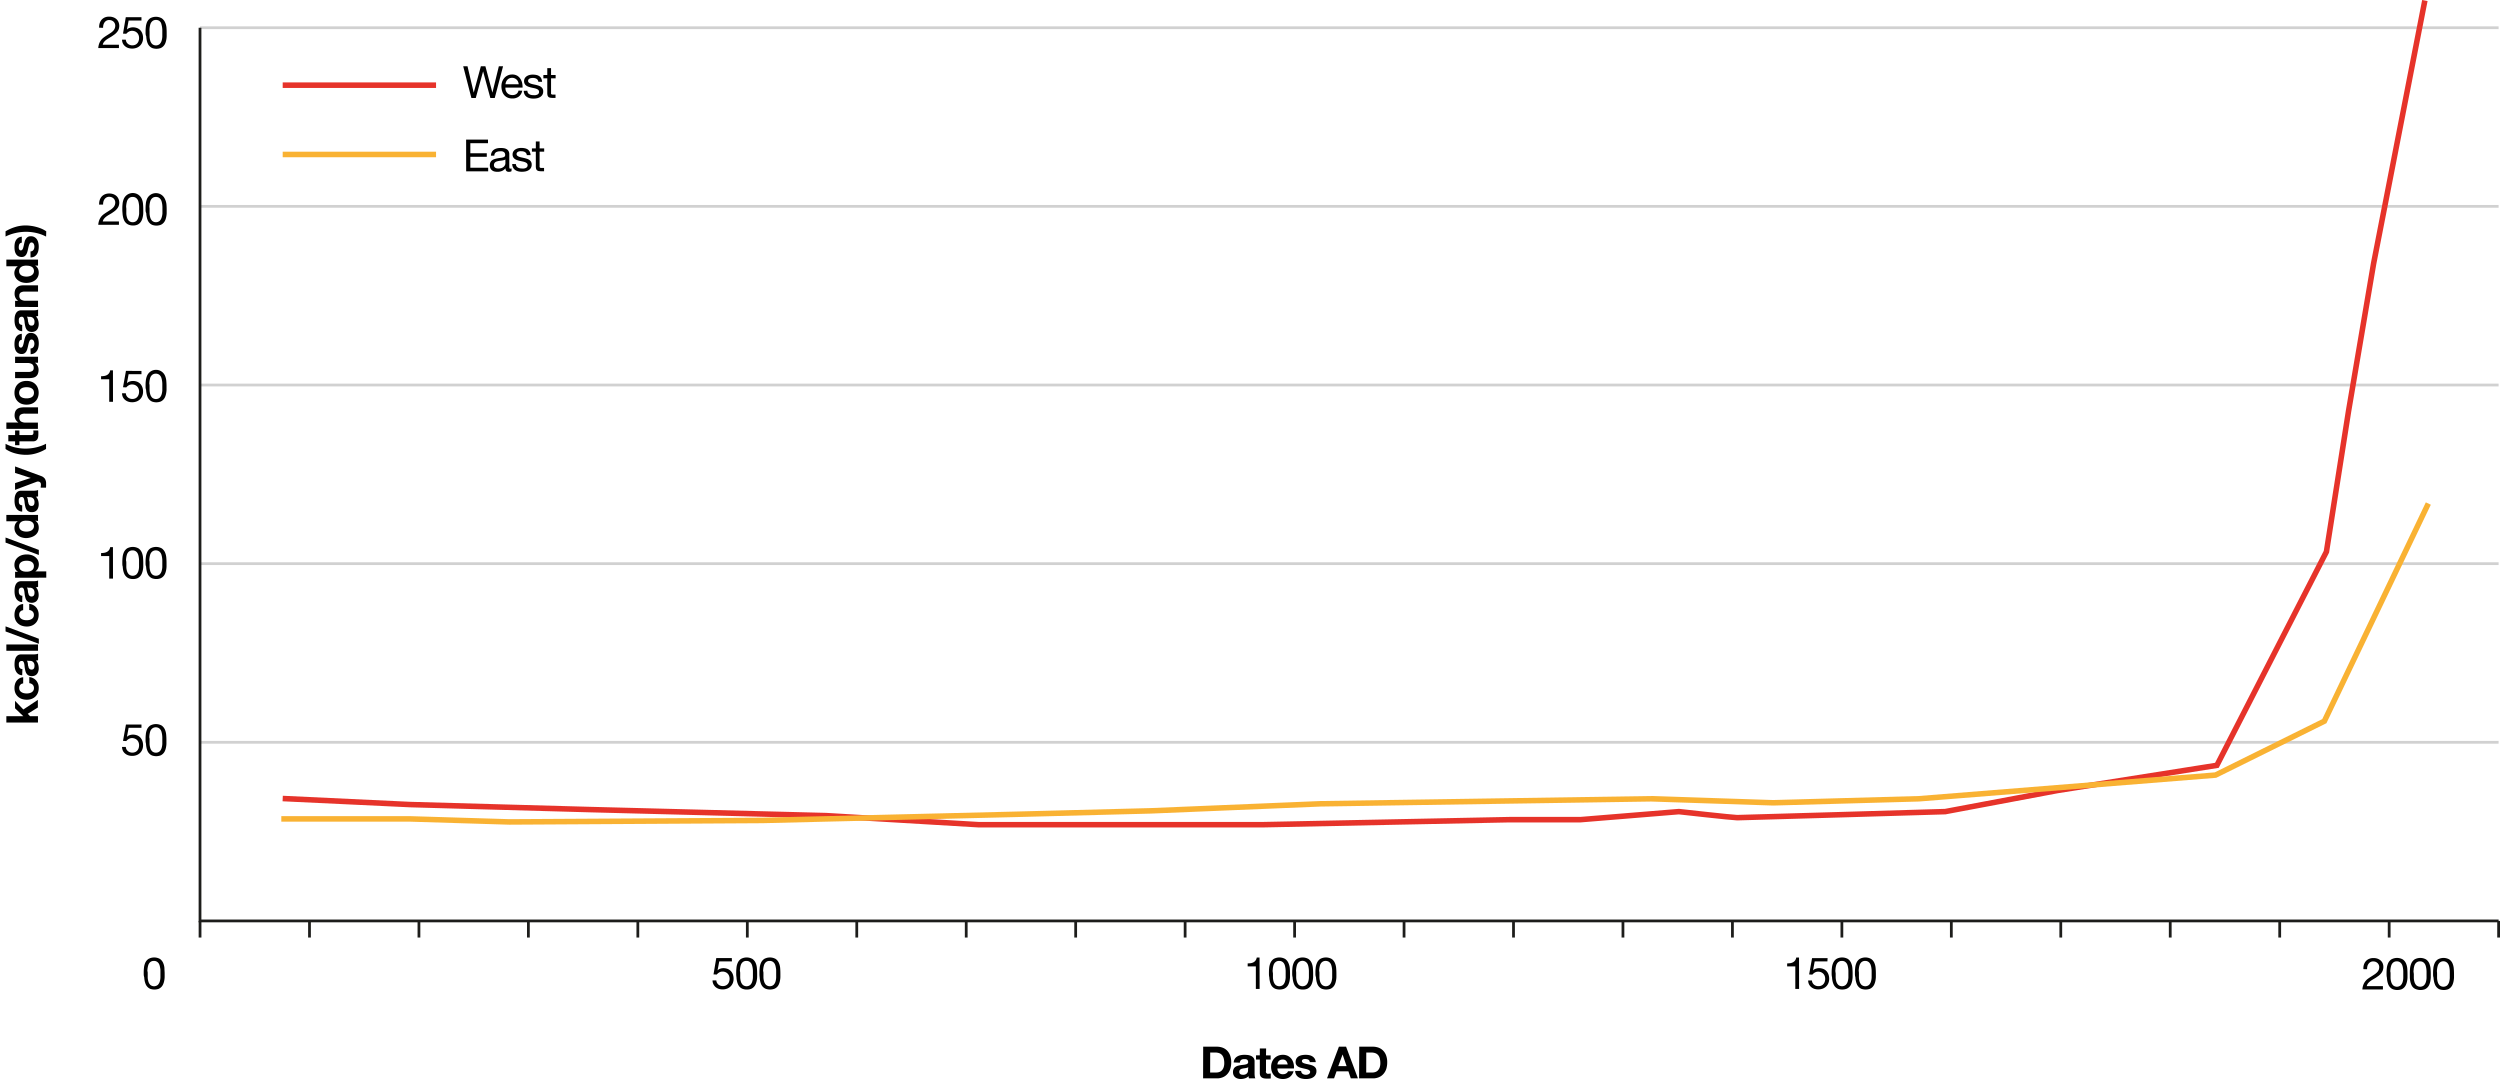 <svg id="abbc38fc-8e5c-4276-88b9-08a21ec64771" data-name="Layer 1" xmlns="http://www.w3.org/2000/svg" viewBox="0 0 901.32 392.27">
  <polyline points="72.11 10 72.11 332.02 900.82 332.02" style="fill: none;stroke: #1d1d1b;stroke-miterlimit: 10"/>
  <g>
    <path d="M2.29,260.5v-2.28H8.42l-3-2.86v-2.69l3,3.12,5.23-3.47v2.75L10,257.34l.84.88h2.85v2.28Z"/>
    <path d="M8.35,246.4a1.52,1.52,0,0,0-1.42,1.68,1.55,1.55,0,0,0,.25.91,1.76,1.76,0,0,0,.64.6,2.54,2.54,0,0,0,.87.33,5.08,5.08,0,0,0,.93.1,4.87,4.87,0,0,0,.91-.1,2.81,2.81,0,0,0,.84-.31A1.81,1.81,0,0,0,12,249a1.58,1.58,0,0,0,.24-.89,1.68,1.68,0,0,0-.45-1.25,2.1,2.1,0,0,0-1.23-.56v-2.19a3.75,3.75,0,0,1,2.52,1.28,4,4,0,0,1,.88,2.7,4.45,4.45,0,0,1-.32,1.71,3.64,3.64,0,0,1-.88,1.32,3.91,3.91,0,0,1-1.34.84,4.51,4.51,0,0,1-1.7.31A5.74,5.74,0,0,1,7.91,252a3.94,3.94,0,0,1-1.42-.83,3.83,3.83,0,0,1-.94-1.32,4.62,4.62,0,0,1-.33-1.8,5.05,5.05,0,0,1,.19-1.41A3.67,3.67,0,0,1,6,245.44a3.21,3.21,0,0,1,1-.87,3,3,0,0,1,1.37-.39Z"/>
    <path d="M8,243.46a2.74,2.74,0,0,1-1.32-.4,2.7,2.7,0,0,1-.85-.9,3.72,3.72,0,0,1-.46-1.22,6.85,6.85,0,0,1-.13-1.37,11,11,0,0,1,.08-1.27,3.92,3.92,0,0,1,.35-1.16,2.26,2.26,0,0,1,.72-.87,2,2,0,0,1,1.2-.33h4.3a9,9,0,0,0,1.07-.07,2,2,0,0,0,.77-.22V238l-.39.11-.41.05a2.91,2.91,0,0,1,.79,1.28,4.82,4.82,0,0,1,.24,1.51,3.57,3.57,0,0,1-.16,1.1,2.72,2.72,0,0,1-.45.9,2.19,2.19,0,0,1-.77.6,2.67,2.67,0,0,1-1.1.21,2.47,2.47,0,0,1-1.16-.24,1.9,1.9,0,0,1-.73-.64,3.07,3.07,0,0,1-.41-.9c-.09-.34-.16-.68-.22-1s-.09-.69-.12-1a6.1,6.1,0,0,0-.15-.86,1.52,1.52,0,0,0-.28-.6.64.64,0,0,0-.53-.22,1.23,1.23,0,0,0-.59.12.85.85,0,0,0-.33.32,1.14,1.14,0,0,0-.16.46,3.48,3.48,0,0,0,0,.57,1.74,1.74,0,0,0,.28,1,1.29,1.29,0,0,0,1,.45Zm1.68-5.25a.79.79,0,0,1,.2.36A3.09,3.09,0,0,1,10,239a4.21,4.21,0,0,1,.08.53c0,.19,0,.37.08.54s.08.35.13.51a1.67,1.67,0,0,0,.22.42,1.14,1.14,0,0,0,.35.3,1.17,1.17,0,0,0,.52.11,1.11,1.11,0,0,0,.52-.11,1,1,0,0,0,.32-.31,1.16,1.16,0,0,0,.17-.44,3.07,3.07,0,0,0,.05-.53,2,2,0,0,0-.23-1,1.56,1.56,0,0,0-.53-.55,1.72,1.72,0,0,0-.64-.21,3.64,3.64,0,0,0-.51,0Z"/>
    <path d="M2.29,234.62v-2.27H13.71v2.27Z"/>
    <path d="M2,227.65v-1.83l12,4.47v1.82Z"/>
    <path d="M8.35,220a1.52,1.52,0,0,0-1.42,1.68,1.57,1.57,0,0,0,.25.91,1.94,1.94,0,0,0,.64.6,3,3,0,0,0,.87.33,5,5,0,0,0,.93.09,4.84,4.84,0,0,0,.91-.09,2.82,2.82,0,0,0,.84-.32,1.69,1.69,0,0,0,.61-.58,1.59,1.59,0,0,0,.24-.9,1.66,1.66,0,0,0-.45-1.24,2.1,2.1,0,0,0-1.23-.56v-2.2A3.79,3.79,0,0,1,13.06,219a4.09,4.09,0,0,1,.88,2.71,4.45,4.45,0,0,1-.32,1.71,3.61,3.61,0,0,1-.88,1.31,3.93,3.93,0,0,1-1.34.85,4.71,4.71,0,0,1-1.7.3,5.46,5.46,0,0,1-1.79-.28,3.92,3.92,0,0,1-1.42-.82,3.77,3.77,0,0,1-.94-1.33,4.57,4.57,0,0,1-.33-1.79,5.18,5.18,0,0,1,.19-1.42,3.72,3.72,0,0,1,.58-1.2,3.09,3.09,0,0,1,2.36-1.27Z"/>
    <path d="M8,217.07a2.54,2.54,0,0,1-1.32-.4,2.58,2.58,0,0,1-.85-.89,3.81,3.81,0,0,1-.46-1.22,7,7,0,0,1-.13-1.38,10.93,10.93,0,0,1,.08-1.26,3.9,3.9,0,0,1,.35-1.17,2.23,2.23,0,0,1,.72-.86,2,2,0,0,1,1.2-.34h4.3a9.08,9.08,0,0,0,1.07-.06,1.8,1.8,0,0,0,.77-.23v2.31a2.79,2.79,0,0,1-.39.1,2.7,2.7,0,0,1-.41.06A2.91,2.91,0,0,1,13.7,213a4.8,4.8,0,0,1,.24,1.5,3.63,3.63,0,0,1-.16,1.11,2.58,2.58,0,0,1-.45.89,2,2,0,0,1-.77.6,2.51,2.51,0,0,1-1.1.22,2.47,2.47,0,0,1-1.16-.24,2,2,0,0,1-.73-.64,3,3,0,0,1-.41-.91c-.09-.33-.16-.68-.22-1s-.09-.69-.12-1a5.94,5.94,0,0,0-.15-.85,1.52,1.52,0,0,0-.28-.6.65.65,0,0,0-.53-.23,1.23,1.23,0,0,0-.59.12.92.92,0,0,0-.33.32,1.19,1.19,0,0,0-.16.47,3.32,3.32,0,0,0,0,.57,1.73,1.73,0,0,0,.28,1,1.26,1.26,0,0,0,1,.46Zm1.68-5.25a.91.91,0,0,1,.2.36,3.23,3.23,0,0,1,.12.47,4,4,0,0,1,.08.53c0,.18,0,.36.08.53s.08.35.13.51a1.74,1.74,0,0,0,.22.43,1,1,0,0,0,.35.29,1.05,1.05,0,0,0,.52.12,1,1,0,0,0,.52-.12.84.84,0,0,0,.32-.3,1.28,1.28,0,0,0,.17-.45,3,3,0,0,0,.05-.53,2,2,0,0,0-.23-1,1.61,1.61,0,0,0-.53-.54,1.74,1.74,0,0,0-.64-.22c-.21,0-.38,0-.51,0Z"/>
    <path d="M5.44,208.3v-2.16H6.5v0a2.46,2.46,0,0,1-1-1.05,3.3,3.3,0,0,1-.3-1.41A3.65,3.65,0,0,1,5.58,202a3.49,3.49,0,0,1,1-1.17A4.17,4.17,0,0,1,8,200.11a6.19,6.19,0,0,1,1.68-.22,5.62,5.62,0,0,1,1.6.22,4,4,0,0,1,1.36.68,3.52,3.52,0,0,1,1,1.14,3.33,3.33,0,0,1,.36,1.59,3.24,3.24,0,0,1-.32,1.41,2.83,2.83,0,0,1-.93,1.07v0h3.93v2.27Zm6.78-4.17a1.82,1.82,0,0,0-.22-.94,1.88,1.88,0,0,0-.58-.61,2.41,2.41,0,0,0-.84-.32,4.46,4.46,0,0,0-1-.1,5.34,5.34,0,0,0-1,.1,2.58,2.58,0,0,0-.85.35,1.87,1.87,0,0,0-.61.61,2,2,0,0,0,0,1.86,1.84,1.84,0,0,0,.6.61,2.75,2.75,0,0,0,.86.33,5.33,5.33,0,0,0,1,.09,4.46,4.46,0,0,0,1-.1,2.43,2.43,0,0,0,.84-.34,1.7,1.7,0,0,0,.58-.61A1.78,1.78,0,0,0,12.22,204.13Z"/>
    <path d="M2,195.62v-1.83l12,4.47v1.82Z"/>
    <path d="M12.66,187.71v0a2.34,2.34,0,0,1,1,1.05,3.47,3.47,0,0,1,.31,1.46,3.54,3.54,0,0,1-.37,1.64,3.44,3.44,0,0,1-1,1.15,4.63,4.63,0,0,1-1.41.69A6.18,6.18,0,0,1,9.5,194a5.68,5.68,0,0,1-1.6-.23,4.31,4.31,0,0,1-1.37-.69,3.37,3.37,0,0,1-1.31-2.74,3.26,3.26,0,0,1,.31-1.41,2.38,2.38,0,0,1,.92-1v0H2.29v-2.28H13.71v2.16Zm-3.11,0a5.23,5.23,0,0,0-1,.09,2.24,2.24,0,0,0-.84.33,1.81,1.81,0,0,0-.59.61,1.74,1.74,0,0,0-.22.92,1.74,1.74,0,0,0,.81,1.56,2.83,2.83,0,0,0,.84.33,4.62,4.62,0,0,0,1,.11,4,4,0,0,0,1-.12,2.58,2.58,0,0,0,.85-.35,2,2,0,0,0,.61-.63,1.63,1.63,0,0,0,.23-.9,1.79,1.79,0,0,0-.22-.94,1.72,1.72,0,0,0-.6-.6,2.6,2.6,0,0,0-.86-.32A5.36,5.36,0,0,0,9.55,187.75Z"/>
    <path d="M8,184.45a2.55,2.55,0,0,1-2.17-1.3,3.75,3.75,0,0,1-.46-1.21,7,7,0,0,1-.13-1.38,10.79,10.79,0,0,1,.08-1.26,3.9,3.9,0,0,1,.35-1.17,2.34,2.34,0,0,1,.72-.87,2,2,0,0,1,1.2-.33h4.3a7.3,7.3,0,0,0,1.07-.07,1.82,1.82,0,0,0,.77-.22v2.3a2.85,2.85,0,0,1-.39.11,2.7,2.7,0,0,1-.41,0,3,3,0,0,1,.79,1.28,4.91,4.91,0,0,1,.24,1.51,3.57,3.57,0,0,1-.16,1.1,2.72,2.72,0,0,1-.45.9,2.09,2.09,0,0,1-.77.6,2.67,2.67,0,0,1-1.1.21,2.35,2.35,0,0,1-1.16-.24,1.9,1.9,0,0,1-.73-.64,2.85,2.85,0,0,1-.41-.9c-.09-.34-.16-.68-.22-1s-.09-.69-.12-1a6.37,6.37,0,0,0-.15-.86,1.52,1.52,0,0,0-.28-.6.67.67,0,0,0-.53-.22,1.23,1.23,0,0,0-.59.12.92.92,0,0,0-.33.32,1.14,1.14,0,0,0-.16.46,3.48,3.48,0,0,0,0,.57A1.74,1.74,0,0,0,7,181.72a1.33,1.33,0,0,0,1,.46Zm1.68-5.25a.91.91,0,0,1,.2.36A3.09,3.09,0,0,1,10,180a4.51,4.51,0,0,1,.08.53c0,.19,0,.37.08.54s.08.35.13.51a1.67,1.67,0,0,0,.22.42.92.92,0,0,0,.35.3,1.05,1.05,0,0,0,.52.11,1,1,0,0,0,.52-.11.84.84,0,0,0,.32-.3,1.28,1.28,0,0,0,.17-.45,3.07,3.07,0,0,0,.05-.53,2,2,0,0,0-.23-1,1.52,1.52,0,0,0-.53-.54,1.74,1.74,0,0,0-.64-.22,3.64,3.64,0,0,0-.51,0Z"/>
    <path d="M14.75,171.6a2.85,2.85,0,0,1,1.43,1,3.16,3.16,0,0,1,.44,1.82c0,.23,0,.47,0,.7s0,.46-.06.69H14.67c0-.21,0-.43.07-.65a5.15,5.15,0,0,0,0-.68,1,1,0,0,0-.18-.49.9.9,0,0,0-.38-.29,1.3,1.3,0,0,0-.49-.1,1.44,1.44,0,0,0-.5.1l-7.76,2.91v-2.43l5.66-1.87v0l-5.66-1.8v-2.35Z"/>
    <path d="M2,160a14.35,14.35,0,0,0,3.53,1.32,16.69,16.69,0,0,0,3.71.42A17.53,17.53,0,0,0,13,161.3a15,15,0,0,0,3.6-1.32v1.89a15.09,15.09,0,0,1-3.48,1.55,12.43,12.43,0,0,1-3.72.56,15.69,15.69,0,0,1-1.88-.12,15.14,15.14,0,0,1-2-.4,12,12,0,0,1-1.88-.66A9.69,9.69,0,0,1,2,161.87Z"/>
    <path d="M5.44,156.85v-1.66H7v1.66h4.1a1.07,1.07,0,0,0,.76-.19,1.11,1.11,0,0,0,.2-.77,3.68,3.68,0,0,0-.07-.7h1.78a5.59,5.59,0,0,1,.06.64c0,.23,0,.46,0,.68a7.72,7.72,0,0,1-.07,1,2.38,2.38,0,0,1-.29.84,1.62,1.62,0,0,1-.6.56,2.11,2.11,0,0,1-1,.21H7v1.38H5.44v-1.38H3v-2.27Z"/>
    <path d="M2.29,154.61v-2.27h4.3v-.05a2.8,2.8,0,0,1-1-1.1,3,3,0,0,1-.33-1.32,4,4,0,0,1,.24-1.49,2.26,2.26,0,0,1,.69-.92A2.61,2.61,0,0,1,7.22,147a6.78,6.78,0,0,1,1.4-.14h5.09v2.27H9a2.85,2.85,0,0,0-1.53.33,1.25,1.25,0,0,0-.5,1.13,1.56,1.56,0,0,0,.55,1.34,3,3,0,0,0,1.82.42h4.33v2.27Z"/>
    <path d="M9.58,145.89a5.15,5.15,0,0,1-1.8-.3,4,4,0,0,1-1.37-.87,3.86,3.86,0,0,1-.88-1.34,4.71,4.71,0,0,1-.31-1.76,4.77,4.77,0,0,1,.31-1.77,3.81,3.81,0,0,1,.88-1.35,4,4,0,0,1,1.37-.87,5.15,5.15,0,0,1,1.8-.3,5.11,5.11,0,0,1,1.8.3,3.83,3.83,0,0,1,1.36.87,3.68,3.68,0,0,1,.88,1.35,4.77,4.77,0,0,1,.32,1.77,4.71,4.71,0,0,1-.32,1.76,3.72,3.72,0,0,1-.88,1.34,3.83,3.83,0,0,1-1.36.87A5.11,5.11,0,0,1,9.58,145.89Zm0-2.27a4.43,4.43,0,0,0,1-.1,2.36,2.36,0,0,0,.85-.33,1.75,1.75,0,0,0,.6-.61,2.23,2.23,0,0,0,0-1.93,1.7,1.7,0,0,0-.6-.62,2.36,2.36,0,0,0-.85-.33,4.43,4.43,0,0,0-1-.1,4.5,4.5,0,0,0-1,.1,2.36,2.36,0,0,0-.85.33,1.7,1.7,0,0,0-.6.62,2.14,2.14,0,0,0,0,1.93,1.75,1.75,0,0,0,.6.61,2.36,2.36,0,0,0,.85.33A4.5,4.5,0,0,0,9.58,143.62Z"/>
    <path d="M13.71,128.61v2.16H12.56v0a2.66,2.66,0,0,1,1,1.12,3.25,3.25,0,0,1,.34,1.41,4,4,0,0,1-.25,1.49,2.26,2.26,0,0,1-.69.92,2.55,2.55,0,0,1-1.07.47,6.7,6.7,0,0,1-1.4.14H5.44V134.1h4.67a2.85,2.85,0,0,0,1.53-.33,1.23,1.23,0,0,0,.5-1.13,1.56,1.56,0,0,0-.55-1.34,3,3,0,0,0-1.81-.42H5.44v-2.27Z"/>
    <path d="M11,125.63a1.29,1.29,0,0,0,.64-.15,1.34,1.34,0,0,0,.43-.39,1.85,1.85,0,0,0,.25-.55,2.82,2.82,0,0,0,.08-.65,2.2,2.2,0,0,0-.06-.5,1.71,1.71,0,0,0-.18-.48.93.93,0,0,0-.32-.36.8.8,0,0,0-.5-.15.6.6,0,0,0-.44.18,1.67,1.67,0,0,0-.33.5,6,6,0,0,0-.26.81c-.08.32-.16.68-.25,1.09s-.16.65-.26,1a4.08,4.08,0,0,1-.4.84,2.09,2.09,0,0,1-.63.59,1.77,1.77,0,0,1-.92.22,2.45,2.45,0,0,1-1.3-.31,2.3,2.3,0,0,1-.82-.82,3.63,3.63,0,0,1-.41-1.16A7,7,0,0,1,5.22,124a6.91,6.91,0,0,1,.12-1.3,3.42,3.42,0,0,1,.44-1.13,2.51,2.51,0,0,1,.8-.82,2.8,2.8,0,0,1,1.28-.4v2.16A1,1,0,0,0,7,123a2.21,2.21,0,0,0-.23,1.06,3,3,0,0,0,0,.41,1.64,1.64,0,0,0,.1.41.81.81,0,0,0,.24.31.57.57,0,0,0,.4.13.62.62,0,0,0,.5-.22,1.73,1.73,0,0,0,.31-.59c.08-.24.15-.51.22-.82s.13-.63.21-1a7.56,7.56,0,0,1,.27-1,3,3,0,0,1,.42-.84,2.1,2.1,0,0,1,.66-.6,1.91,1.91,0,0,1,1-.22,2.54,2.54,0,0,1,2.25,1.18,3.49,3.49,0,0,1,.48,1.21,6.56,6.56,0,0,1,0,2.79,3.53,3.53,0,0,1-.49,1.23,2.8,2.8,0,0,1-.9.88,2.76,2.76,0,0,1-1.38.37Z"/>
    <path d="M8,119.41a2.55,2.55,0,0,1-2.17-1.3,3.67,3.67,0,0,1-.46-1.21,7,7,0,0,1-.13-1.38,10.93,10.93,0,0,1,.08-1.26,3.9,3.9,0,0,1,.35-1.17,2.23,2.23,0,0,1,.72-.86,2,2,0,0,1,1.2-.34h4.3a9.08,9.08,0,0,0,1.07-.06,2,2,0,0,0,.77-.23v2.31l-.39.1a2.7,2.7,0,0,1-.41.06,2.91,2.91,0,0,1,.79,1.28,4.8,4.8,0,0,1,.24,1.5,3.52,3.52,0,0,1-.16,1.1,2.62,2.62,0,0,1-.45.9,2,2,0,0,1-.77.6,2.66,2.66,0,0,1-1.1.22,2.47,2.47,0,0,1-1.16-.24,2,2,0,0,1-.73-.64,3,3,0,0,1-.41-.91c-.09-.33-.16-.68-.22-1s-.09-.69-.12-1a5.94,5.94,0,0,0-.15-.85,1.52,1.52,0,0,0-.28-.6.65.65,0,0,0-.53-.23,1.23,1.23,0,0,0-.59.12.92.92,0,0,0-.33.32,1.19,1.19,0,0,0-.16.47,3.28,3.28,0,0,0,0,.56A1.74,1.74,0,0,0,7,116.68a1.3,1.3,0,0,0,1,.46Zm1.68-5.25a.91.91,0,0,1,.2.36A3.23,3.23,0,0,1,10,115a4,4,0,0,1,.08.52c0,.19,0,.37.08.54s.08.35.13.51a1.93,1.93,0,0,0,.22.43,1,1,0,0,0,.35.29,1.05,1.05,0,0,0,.52.11,1,1,0,0,0,.52-.11.84.84,0,0,0,.32-.3,1.28,1.28,0,0,0,.17-.45,3.07,3.07,0,0,0,.05-.53,2,2,0,0,0-.23-1,1.61,1.61,0,0,0-.53-.54,1.74,1.74,0,0,0-.64-.22c-.21,0-.38,0-.51,0Z"/>
    <path d="M5.44,110.64v-2.16H6.59v0a2.67,2.67,0,0,1-1-1.12,3.16,3.16,0,0,1-.33-1.4,4,4,0,0,1,.24-1.5,2.26,2.26,0,0,1,.69-.92A2.75,2.75,0,0,1,7.22,103a6.78,6.78,0,0,1,1.4-.14h5.09v2.27H9a2.85,2.85,0,0,0-1.53.33,1.26,1.26,0,0,0-.5,1.13A1.55,1.55,0,0,0,7.56,108a3,3,0,0,0,1.82.42h4.33v2.27Z"/>
    <path d="M12.66,95.76v0a2.41,2.41,0,0,1,1,1.06,3.47,3.47,0,0,1,.31,1.46,3.3,3.3,0,0,1-1.36,2.79,4.63,4.63,0,0,1-1.41.69A6.18,6.18,0,0,1,9.5,102a5.68,5.68,0,0,1-1.6-.23,4.31,4.31,0,0,1-1.37-.69,3.43,3.43,0,0,1-1-1.15,3.37,3.37,0,0,1-.36-1.6A3.25,3.25,0,0,1,5.53,97a2.38,2.38,0,0,1,.92-1v0H2.29V93.6H13.71v2.16Zm-3.11,0a5.23,5.23,0,0,0-1,.1,2.24,2.24,0,0,0-.84.33,1.81,1.81,0,0,0-.59.61,1.74,1.74,0,0,0-.22.92,1.74,1.74,0,0,0,.81,1.56,2.83,2.83,0,0,0,.84.33,4.62,4.62,0,0,0,1,.11,4,4,0,0,0,1-.12,2.4,2.4,0,0,0,.85-.36,1.9,1.9,0,0,0,.61-.62,1.63,1.63,0,0,0,.23-.9,1.79,1.79,0,0,0-.22-.94,1.72,1.72,0,0,0-.6-.6,2.6,2.6,0,0,0-.86-.32A5.36,5.36,0,0,0,9.55,95.79Z"/>
    <path d="M11,90.64a1.29,1.29,0,0,0,.64-.15,1.34,1.34,0,0,0,.43-.39,2,2,0,0,0,.25-.55,2.82,2.82,0,0,0,.08-.65,2.35,2.35,0,0,0-.06-.51,1.76,1.76,0,0,0-.18-.47,1,1,0,0,0-.32-.37.87.87,0,0,0-.5-.14.6.6,0,0,0-.44.18,1.55,1.55,0,0,0-.33.5,6,6,0,0,0-.26.81c-.08.32-.16.68-.25,1.09a9.65,9.65,0,0,1-.26,1,3.64,3.64,0,0,1-.4.84,2,2,0,0,1-.63.6,1.77,1.77,0,0,1-.92.22,2.45,2.45,0,0,1-1.3-.31,2.25,2.25,0,0,1-.82-.83,3.49,3.49,0,0,1-.41-1.15A7,7,0,0,1,5.22,89a6.91,6.91,0,0,1,.12-1.3,3.42,3.42,0,0,1,.44-1.13,2.64,2.64,0,0,1,.8-.83,2.93,2.93,0,0,1,1.28-.39v2.16A1,1,0,0,0,7,88a2.2,2.2,0,0,0-.23,1,3.1,3.1,0,0,0,0,.42,1.64,1.64,0,0,0,.1.41.81.81,0,0,0,.24.31.57.57,0,0,0,.4.13.63.63,0,0,0,.5-.23,1.59,1.59,0,0,0,.31-.58c.08-.24.15-.51.22-.82s.13-.63.21-.95a8.21,8.21,0,0,1,.27-1A3.08,3.08,0,0,1,9.43,86a2.1,2.1,0,0,1,.66-.6,1.91,1.91,0,0,1,1-.22,2.54,2.54,0,0,1,2.25,1.18,3.41,3.41,0,0,1,.48,1.21,6.43,6.43,0,0,1,.15,1.39,6.59,6.59,0,0,1-.15,1.4,3.53,3.53,0,0,1-.49,1.23,2.91,2.91,0,0,1-.9.88A2.76,2.76,0,0,1,11,92.8Z"/>
    <path d="M16.62,85.3A14.28,14.28,0,0,0,13.1,84a16.63,16.63,0,0,0-3.71-.43A17.15,17.15,0,0,0,5.62,84,15.41,15.41,0,0,0,2,85.28V83.39A15.73,15.73,0,0,1,5.5,81.84a12.87,12.87,0,0,1,3.73-.56,13.78,13.78,0,0,1,1.88.14,14.35,14.35,0,0,1,2,.4,13.59,13.59,0,0,1,1.89.65,9.86,9.86,0,0,1,1.67.92Z"/>
  </g>
  <g>
    <path d="M433.78,377.36h4.93a6,6,0,0,1,2.05.35,4.46,4.46,0,0,1,1.65,1.06,4.87,4.87,0,0,1,1.09,1.76,7.13,7.13,0,0,1,.39,2.48,8,8,0,0,1-.32,2.3,5.05,5.05,0,0,1-1,1.82,4.42,4.42,0,0,1-1.61,1.21,5.39,5.39,0,0,1-2.28.44h-4.93Zm2.51,9.31h2.24a3.23,3.23,0,0,0,1.06-.18,2.28,2.28,0,0,0,.91-.58,3.06,3.06,0,0,0,.64-1.06,4.69,4.69,0,0,0,.24-1.6,6.71,6.71,0,0,0-.17-1.56,3.23,3.23,0,0,0-.55-1.2,2.54,2.54,0,0,0-1-.76,4.17,4.17,0,0,0-1.56-.26h-1.79Z"/>
    <path d="M444.79,383.05a2.54,2.54,0,0,1,.4-1.32,2.58,2.58,0,0,1,.89-.85,4,4,0,0,1,1.22-.46,6.92,6.92,0,0,1,1.37-.13,11,11,0,0,1,1.27.08,3.92,3.92,0,0,1,1.16.35,2.19,2.19,0,0,1,.87.72,2,2,0,0,1,.34,1.2v4.3a9.08,9.08,0,0,0,.06,1.07,2,2,0,0,0,.22.77h-2.3a2.79,2.79,0,0,1-.1-.39,2.7,2.7,0,0,1-.06-.41,2.91,2.91,0,0,1-1.28.79,4.8,4.8,0,0,1-1.5.24,3.59,3.59,0,0,1-1.11-.16,2.58,2.58,0,0,1-.89-.45,2,2,0,0,1-.6-.77,2.51,2.51,0,0,1-.22-1.1,2.47,2.47,0,0,1,.24-1.16,1.9,1.9,0,0,1,.64-.73,3.07,3.07,0,0,1,.9-.41c.34-.09.68-.16,1-.22l1-.12a6.1,6.1,0,0,0,.86-.15,1.4,1.4,0,0,0,.6-.28.64.64,0,0,0,.22-.53,1.23,1.23,0,0,0-.12-.59.85.85,0,0,0-.32-.33,1.09,1.09,0,0,0-.46-.16,3.48,3.48,0,0,0-.57,0,1.74,1.74,0,0,0-1.05.28,1.29,1.29,0,0,0-.45,1Zm5.24,1.68a.79.79,0,0,1-.36.2,3.09,3.09,0,0,1-.46.12,4.21,4.21,0,0,1-.53.08l-.53.08-.52.13a1.67,1.67,0,0,0-.42.22,1.14,1.14,0,0,0-.3.35,1.17,1.17,0,0,0-.11.52,1.11,1.11,0,0,0,.11.52,1,1,0,0,0,.31.32,1.21,1.21,0,0,0,.45.17,3,3,0,0,0,.52.05,2,2,0,0,0,1-.23,1.56,1.56,0,0,0,.55-.53,1.72,1.72,0,0,0,.21-.64,3.64,3.64,0,0,0,0-.51Z"/>
    <path d="M456.43,380.51h1.67V382h-1.67v4.1a.78.78,0,0,0,1,1,3.17,3.17,0,0,0,.71-.07v1.78a6.06,6.06,0,0,1-.64.06l-.69,0a7.85,7.85,0,0,1-1-.07,2.33,2.33,0,0,1-.83-.29,1.64,1.64,0,0,1-.57-.6,2.11,2.11,0,0,1-.21-1V382h-1.37v-1.52h1.37V378h2.27Z"/>
    <path d="M460.55,385.2a2.31,2.31,0,0,0,.55,1.59,2,2,0,0,0,1.48.5,2,2,0,0,0,1.18-.34,1.45,1.45,0,0,0,.61-.73h2a3.9,3.9,0,0,1-1.47,2.13,4.23,4.23,0,0,1-2.4.66,4.68,4.68,0,0,1-1.76-.32,3.81,3.81,0,0,1-1.33-.9,4,4,0,0,1-.84-1.38,5,5,0,0,1-.3-1.76,4.65,4.65,0,0,1,.31-1.72,4,4,0,0,1,.86-1.39,4.1,4.1,0,0,1,1.34-.92,4.32,4.32,0,0,1,1.72-.33,4,4,0,0,1,1.84.4,3.82,3.82,0,0,1,1.29,1.1,4.6,4.6,0,0,1,.72,1.57,5.62,5.62,0,0,1,.16,1.84Zm3.69-1.44a2.57,2.57,0,0,0-.57-1.31,1.58,1.58,0,0,0-1.24-.45,2,2,0,0,0-.9.18,1.94,1.94,0,0,0-.58.46,1.74,1.74,0,0,0-.3.57,2.58,2.58,0,0,0-.1.55Z"/>
    <path d="M469.1,386.09a1.29,1.29,0,0,0,.16.64,1.34,1.34,0,0,0,.39.43,1.85,1.85,0,0,0,.55.25,2.82,2.82,0,0,0,.65.08,2.2,2.2,0,0,0,.5-.06,1.71,1.71,0,0,0,.48-.18.93.93,0,0,0,.36-.32.8.8,0,0,0,.15-.5.6.6,0,0,0-.18-.44,1.67,1.67,0,0,0-.5-.33,6,6,0,0,0-.81-.26l-1.09-.25c-.33-.07-.65-.16-1-.26a3.62,3.62,0,0,1-.84-.4,2.09,2.09,0,0,1-.59-.63,1.74,1.74,0,0,1-.22-.92,2.48,2.48,0,0,1,.31-1.3,2.3,2.3,0,0,1,.82-.82,3.8,3.8,0,0,1,1.16-.41,7,7,0,0,1,1.31-.12,6.91,6.91,0,0,1,1.3.12,3.42,3.42,0,0,1,1.13.44,2.61,2.61,0,0,1,.82.8,2.8,2.8,0,0,1,.4,1.28h-2.16a1,1,0,0,0-.5-.89,2.21,2.21,0,0,0-1.06-.23,3,3,0,0,0-.41,0,1.64,1.64,0,0,0-.41.1.92.92,0,0,0-.31.24.57.57,0,0,0-.13.4.62.62,0,0,0,.22.5,1.73,1.73,0,0,0,.59.31c.24.08.51.15.82.22s.63.13.94.21a7.26,7.26,0,0,1,1,.27,3.3,3.3,0,0,1,.84.42,2.1,2.1,0,0,1,.6.66,2,2,0,0,1,.22,1,2.54,2.54,0,0,1-1.18,2.25,3.49,3.49,0,0,1-1.21.48,6.56,6.56,0,0,1-2.79,0,3.53,3.53,0,0,1-1.23-.49,2.71,2.71,0,0,1-.88-.9,2.87,2.87,0,0,1-.38-1.38Z"/>
    <path d="M482.72,377.36h2.58l4.27,11.42H487l-.86-2.54h-4.28l-.89,2.54h-2.54Zm-.24,7h3l-1.44-4.2h0Z"/>
    <path d="M490.05,377.36H495a6,6,0,0,1,2,.35,4.46,4.46,0,0,1,1.65,1.06,4.74,4.74,0,0,1,1.09,1.76,7.13,7.13,0,0,1,.39,2.48,8,8,0,0,1-.32,2.3,5.05,5.05,0,0,1-1,1.82,4.42,4.42,0,0,1-1.61,1.21,5.39,5.39,0,0,1-2.28.44h-4.93Zm2.51,9.31h2.24a3.19,3.19,0,0,0,1.06-.18,2.28,2.28,0,0,0,.91-.58,3.06,3.06,0,0,0,.64-1.06,4.69,4.69,0,0,0,.24-1.6,6.71,6.71,0,0,0-.17-1.56,3.08,3.08,0,0,0-.55-1.2,2.54,2.54,0,0,0-1-.76,4.17,4.17,0,0,0-1.56-.26h-1.79Z"/>
  </g>
  <g>
    <path d="M35.75,10a4.6,4.6,0,0,1,.18-1.6,3.69,3.69,0,0,1,.7-1.28,3.38,3.38,0,0,1,1.17-.84A4,4,0,0,1,39.4,6a4.16,4.16,0,0,1,1.38.22,3.35,3.35,0,0,1,1.13.62,2.9,2.9,0,0,1,.76,1A3.46,3.46,0,0,1,43,9.27a3.59,3.59,0,0,1-.23,1.33,3.67,3.67,0,0,1-.62,1,5.34,5.34,0,0,1-.88.83c-.33.24-.67.48-1,.7l-1.06.63a8.73,8.73,0,0,0-1,.67,4.48,4.48,0,0,0-.75.76,2.18,2.18,0,0,0-.41.93h5.83v1.2H35.43a5.54,5.54,0,0,1,.37-1.72,5.15,5.15,0,0,1,.71-1.24,5.23,5.23,0,0,1,1-.92c.36-.26.74-.51,1.14-.76s.9-.57,1.27-.82a5.44,5.44,0,0,0,.9-.76,2.69,2.69,0,0,0,.54-.83,2.61,2.61,0,0,0,.19-1,1.92,1.92,0,0,0-.18-.84,2,2,0,0,0-.47-.65,2.14,2.14,0,0,0-.7-.42,2.6,2.6,0,0,0-.84-.14,1.93,1.93,0,0,0-1,.25,2.17,2.17,0,0,0-.7.65,2.62,2.62,0,0,0-.39.9,3.88,3.88,0,0,0-.1,1Z"/>
    <path d="M51,7.4H46.37l-.61,3.27,0,0a2.19,2.19,0,0,1,1-.62,3.63,3.63,0,0,1,1.16-.2,4.19,4.19,0,0,1,1.42.24,3.09,3.09,0,0,1,1.17.73,3.46,3.46,0,0,1,.78,1.22,4.42,4.42,0,0,1,.29,1.7,3.94,3.94,0,0,1-.25,1.4,3.44,3.44,0,0,1-.74,1.21,3.74,3.74,0,0,1-1.24.85,4.68,4.68,0,0,1-3.12.1,3.36,3.36,0,0,1-1.14-.64,3,3,0,0,1-.79-1A3.32,3.32,0,0,1,44,14.3h1.36a2.2,2.2,0,0,0,.21.81,2.13,2.13,0,0,0,.5.65,2.09,2.09,0,0,0,.74.43,2.52,2.52,0,0,0,.93.16,2.59,2.59,0,0,0,.92-.17,2,2,0,0,0,.77-.51,2.35,2.35,0,0,0,.52-.84,3.19,3.19,0,0,0,.19-1.17,2.82,2.82,0,0,0-.18-1,2.39,2.39,0,0,0-.52-.82,2.5,2.5,0,0,0-.81-.54,2.89,2.89,0,0,0-1-.19,2.33,2.33,0,0,0-1.18.3,3.41,3.41,0,0,0-.93.77l-1.17-.06L45.35,6.2H51Z"/>
    <path d="M52.48,11.79c0-.63,0-1.29.09-2A5.91,5.91,0,0,1,53,8a3.5,3.5,0,0,1,1.13-1.4,4.25,4.25,0,0,1,4.18,0A3.5,3.5,0,0,1,59.48,8,5.91,5.91,0,0,1,60,9.83c.06.67.09,1.33.09,2,0,.41,0,.84,0,1.29a8,8,0,0,1-.16,1.31,5.86,5.86,0,0,1-.36,1.21,3.22,3.22,0,0,1-.66,1,3,3,0,0,1-1,.69,4.51,4.51,0,0,1-3,0,3,3,0,0,1-1-.69,3.22,3.22,0,0,1-.66-1,5.86,5.86,0,0,1-.36-1.21,8,8,0,0,1-.16-1.31C52.5,12.63,52.48,12.2,52.48,11.79Zm1.44,0c0,.43,0,.9,0,1.43a6.35,6.35,0,0,0,.26,1.49,2.82,2.82,0,0,0,.7,1.18,2.11,2.11,0,0,0,2.68,0,2.82,2.82,0,0,0,.7-1.18,6.35,6.35,0,0,0,.26-1.49c0-.53,0-1,0-1.43,0-.28,0-.58,0-.92a8.59,8.59,0,0,0-.08-1,8.13,8.13,0,0,0-.21-1A2.51,2.51,0,0,0,57.9,8a2.19,2.19,0,0,0-.66-.59,2.29,2.29,0,0,0-2,0,2.19,2.19,0,0,0-.66.59,2.51,2.51,0,0,0-.4.84,8.13,8.13,0,0,0-.21,1,8.59,8.59,0,0,0-.08,1C53.93,11.19,53.92,11.49,53.92,11.77Z"/>
  </g>
  <g>
    <path d="M178.37,35.32h-1.59l-2.61-9.6h0l-2.64,9.6h-1.58L167,23.9h1.55l2.24,9.5h0l2.57-9.5H175l2.53,9.5h0l2.32-9.5h1.52Z"/>
    <path d="M188.27,32.7a3.35,3.35,0,0,1-1.2,2.09,3.71,3.71,0,0,1-2.34.72,4.24,4.24,0,0,1-1.71-.32,3.41,3.41,0,0,1-1.23-.91,3.7,3.7,0,0,1-.74-1.37,6.47,6.47,0,0,1-.28-1.75,5,5,0,0,1,.28-1.72,4.44,4.44,0,0,1,.81-1.37,3.73,3.73,0,0,1,1.23-.89,3.69,3.69,0,0,1,1.56-.32,3.46,3.46,0,0,1,1.84.45,3.67,3.67,0,0,1,1.16,1.16,4.4,4.4,0,0,1,.61,1.54,6.23,6.23,0,0,1,.14,1.58h-6.19a3.53,3.53,0,0,0,.12,1,2.49,2.49,0,0,0,.47.86,2.26,2.26,0,0,0,.81.6,2.84,2.84,0,0,0,1.17.22,2.33,2.33,0,0,0,1.41-.4,1.93,1.93,0,0,0,.74-1.21ZM187,30.39a2.58,2.58,0,0,0-.22-.91,2.22,2.22,0,0,0-.49-.74,2.29,2.29,0,0,0-.75-.5,2.37,2.37,0,0,0-.93-.18,2.44,2.44,0,0,0-.95.18,2.05,2.05,0,0,0-.72.51,2.15,2.15,0,0,0-.48.74,2.69,2.69,0,0,0-.21.9Z"/>
    <path d="M190.13,32.71a1.59,1.59,0,0,0,.2.77,1.5,1.5,0,0,0,.51.49,2.25,2.25,0,0,0,.7.26,3.59,3.59,0,0,0,.81.08,5.22,5.22,0,0,0,.67,0,3.09,3.09,0,0,0,.65-.18,1.23,1.23,0,0,0,.49-.38,1,1,0,0,0,.19-.63.94.94,0,0,0-.23-.65,1.8,1.8,0,0,0-.61-.4,4.58,4.58,0,0,0-.86-.27l-1-.21c-.34-.08-.68-.17-1-.28a3.41,3.41,0,0,1-.86-.41,2,2,0,0,1-.62-.66,2.21,2.21,0,0,1,.05-2.06,2.39,2.39,0,0,1,.72-.73,3.36,3.36,0,0,1,1-.42,4.65,4.65,0,0,1,1.1-.13,6.58,6.58,0,0,1,1.29.12,3.07,3.07,0,0,1,1.05.41,2.16,2.16,0,0,1,.73.8,3.07,3.07,0,0,1,.32,1.26h-1.36a1.29,1.29,0,0,0-.21-.66,1.66,1.66,0,0,0-.45-.43,2,2,0,0,0-.59-.23,3,3,0,0,0-.67-.07,3.14,3.14,0,0,0-.61.05,2,2,0,0,0-.57.16,1.14,1.14,0,0,0-.42.33.86.86,0,0,0-.16.51.76.76,0,0,0,.25.6,2.38,2.38,0,0,0,.63.37,6,6,0,0,0,.87.26l1,.21c.34.08.67.17,1,.28a3,3,0,0,1,.86.42,2.26,2.26,0,0,1,.61.66,2,2,0,0,1,.23,1,2.31,2.31,0,0,1-.31,1.24,2.41,2.41,0,0,1-.82.8,3.42,3.42,0,0,1-1.13.44,6.8,6.8,0,0,1-1.26.12,5.56,5.56,0,0,1-1.32-.15,3.31,3.31,0,0,1-1.1-.48,2.34,2.34,0,0,1-.76-.86,2.88,2.88,0,0,1-.32-1.31Z"/>
    <path d="M198.67,27.05h1.65v1.2h-1.65v5.14a1.34,1.34,0,0,0,0,.38.4.4,0,0,0,.15.22.67.67,0,0,0,.31.11l.52,0h.63v1.2h-1a4.7,4.7,0,0,1-.9-.07,1.37,1.37,0,0,1-.61-.26,1.14,1.14,0,0,1-.35-.55,3.28,3.28,0,0,1-.11-.93V28.25H195.9v-1.2h1.41V24.57h1.36Z"/>
  </g>
  <g>
    <path d="M168.05,50.34h7.89v1.28h-6.37v3.63h5.93v1.28h-5.93v3.95H176v1.28h-7.93Z"/>
    <path d="M184.41,61.73a1.83,1.83,0,0,1-1,.22,1.17,1.17,0,0,1-.84-.3,1.31,1.31,0,0,1-.31-1,3.33,3.33,0,0,1-1.31,1,4.23,4.23,0,0,1-1.61.3,4.59,4.59,0,0,1-1.06-.12,2.34,2.34,0,0,1-.87-.41,2.08,2.08,0,0,1-.59-.72,2.85,2.85,0,0,1,0-2.22,2,2,0,0,1,.63-.72,3.11,3.11,0,0,1,.9-.42,8.6,8.6,0,0,1,1-.25c.37-.07.73-.13,1.06-.17a5.08,5.08,0,0,0,.89-.16,1.51,1.51,0,0,0,.61-.3.74.74,0,0,0,.22-.59,1.33,1.33,0,0,0-.17-.72,1.06,1.06,0,0,0-.43-.41,1.58,1.58,0,0,0-.59-.19,3.56,3.56,0,0,0-.65,0,2.89,2.89,0,0,0-1.44.33,1.39,1.39,0,0,0-.62,1.24H177a2.93,2.93,0,0,1,.32-1.3,2.45,2.45,0,0,1,.77-.86,3.42,3.42,0,0,1,1.1-.47,6.19,6.19,0,0,1,1.31-.14,8.05,8.05,0,0,1,1.11.08,2.68,2.68,0,0,1,1,.33,1.84,1.84,0,0,1,.72.69,2.16,2.16,0,0,1,.28,1.17v4.26a3.07,3.07,0,0,0,.05.7c0,.15.17.22.38.22a1,1,0,0,0,.41-.08Zm-2.2-4.24a1.33,1.33,0,0,1-.48.22,6,6,0,0,1-.61.14l-.68.1c-.24,0-.47.06-.7.1s-.43.1-.64.16a1.75,1.75,0,0,0-.53.26,1.5,1.5,0,0,0-.36.43,1.35,1.35,0,0,0-.13.64,1.14,1.14,0,0,0,.13.57,1.16,1.16,0,0,0,.36.37,1.33,1.33,0,0,0,.5.21,2.93,2.93,0,0,0,.61.06,3.27,3.27,0,0,0,1.15-.18,2.44,2.44,0,0,0,.78-.46,1.69,1.69,0,0,0,.45-.61,1.52,1.52,0,0,0,.15-.62Z"/>
    <path d="M186,59.15a1.49,1.49,0,0,0,.21.77,1.31,1.31,0,0,0,.5.49,2.25,2.25,0,0,0,.7.26,3.71,3.71,0,0,0,.81.08,5.12,5.12,0,0,0,.67,0,2.47,2.47,0,0,0,.65-.18,1.15,1.15,0,0,0,.49-.38,1,1,0,0,0,.19-.63.91.91,0,0,0-.23-.65,1.7,1.7,0,0,0-.61-.4,4.58,4.58,0,0,0-.86-.27l-1-.21c-.34-.08-.67-.17-1-.28a3.48,3.48,0,0,1-.87-.41,1.93,1.93,0,0,1-.61-.66,1.86,1.86,0,0,1-.24-1,2,2,0,0,1,.28-1.07,2.39,2.39,0,0,1,.72-.73,3.58,3.58,0,0,1,1-.42,4.51,4.51,0,0,1,1.09-.13,6.58,6.58,0,0,1,1.29.12,3.21,3.21,0,0,1,1.06.41,2.22,2.22,0,0,1,.72.8,2.92,2.92,0,0,1,.32,1.26h-1.36a1.29,1.29,0,0,0-.21-.66,1.42,1.42,0,0,0-.45-.43,2.2,2.2,0,0,0-.59-.23,3,3,0,0,0-.67-.07,3.2,3.2,0,0,0-.61,0,2,2,0,0,0-.57.16,1.14,1.14,0,0,0-.42.33.86.86,0,0,0-.16.51.79.79,0,0,0,.25.6,2.14,2.14,0,0,0,.63.37,6,6,0,0,0,.87.26l1,.21c.34.08.67.17,1,.28a3,3,0,0,1,.86.42,2.13,2.13,0,0,1,.61.66,2,2,0,0,1,.23,1,2.31,2.31,0,0,1-.31,1.24,2.41,2.41,0,0,1-.82.8,3.42,3.42,0,0,1-1.13.44,6.72,6.72,0,0,1-1.26.12,5.56,5.56,0,0,1-1.32-.15,3.26,3.26,0,0,1-1.09-.48,2.37,2.37,0,0,1-.77-.86,3,3,0,0,1-.32-1.31Z"/>
    <path d="M194.54,53.49h1.65v1.2h-1.65v5.14a1.84,1.84,0,0,0,0,.38.4.4,0,0,0,.15.22.67.67,0,0,0,.32.11l.52,0h.62v1.2h-1a4.7,4.7,0,0,1-.9-.07,1.43,1.43,0,0,1-.61-.26,1.14,1.14,0,0,1-.35-.55,3.28,3.28,0,0,1-.11-.93V54.69h-1.41v-1.2h1.41V51h1.36Z"/>
  </g>
  <path d="M51.81,351c0-.63,0-1.28.09-2a5.77,5.77,0,0,1,.46-1.86,3.38,3.38,0,0,1,1.14-1.4,4.25,4.25,0,0,1,4.18,0,3.43,3.43,0,0,1,1.13,1.4,5.78,5.78,0,0,1,.47,1.86c0,.68.08,1.33.08,2,0,.42,0,.85,0,1.3a8.09,8.09,0,0,1-.16,1.31,5.87,5.87,0,0,1-.37,1.21,3.2,3.2,0,0,1-.65,1,3.15,3.15,0,0,1-1,.69,4.69,4.69,0,0,1-3,0,3,3,0,0,1-1-.69,3.22,3.22,0,0,1-.66-1,6.56,6.56,0,0,1-.37-1.21,11.16,11.16,0,0,1-.16-1.31C51.82,351.83,51.81,351.4,51.81,351Zm1.44,0c0,.42,0,.9,0,1.43a6,6,0,0,0,.26,1.49,2.76,2.76,0,0,0,.69,1.17,2.12,2.12,0,0,0,2.69,0,2.89,2.89,0,0,0,.7-1.17,6,6,0,0,0,.25-1.49c0-.53,0-1,0-1.43v-.92c0-.34,0-.68-.08-1a7.9,7.9,0,0,0-.21-1,2.72,2.72,0,0,0-.4-.84,2.09,2.09,0,0,0-.67-.58,1.93,1.93,0,0,0-1-.22,2,2,0,0,0-1,.22,2,2,0,0,0-.66.58,2.51,2.51,0,0,0-.4.84,7.9,7.9,0,0,0-.21,1,8.42,8.42,0,0,0-.08,1C53.25,350.38,53.25,350.69,53.25,351Z"/>
  <g>
    <path d="M263.88,346.6h-4.57l-.61,3.26,0,0a2.23,2.23,0,0,1,.95-.61,3.41,3.41,0,0,1,1.16-.2,4.25,4.25,0,0,1,1.43.24,3.13,3.13,0,0,1,1.16.73,3.44,3.44,0,0,1,.79,1.21,4.67,4.67,0,0,1,.29,1.71,4.22,4.22,0,0,1-.25,1.4,3.57,3.57,0,0,1-.75,1.2,3.47,3.47,0,0,1-1.24.85,4.38,4.38,0,0,1-1.73.32,4.54,4.54,0,0,1-1.39-.21,3.54,3.54,0,0,1-1.14-.64,3.19,3.19,0,0,1-1.09-2.4h1.36a2.21,2.21,0,0,0,.22.81,2.27,2.27,0,0,0,.49.66,2.36,2.36,0,0,0,.74.43,2.77,2.77,0,0,0,.94.15,2.42,2.42,0,0,0,.92-.17,2.06,2.06,0,0,0,.76-.5,2.22,2.22,0,0,0,.52-.84,3.28,3.28,0,0,0,.2-1.18,2.9,2.9,0,0,0-.19-1,2.21,2.21,0,0,0-.52-.81,2.3,2.3,0,0,0-.81-.54,2.68,2.68,0,0,0-1-.19,2.47,2.47,0,0,0-1.19.29,3.45,3.45,0,0,0-.93.78l-1.16-.06,1-5.89h5.6Z"/>
    <path d="M265.42,351c0-.63,0-1.28.09-2a5.53,5.53,0,0,1,.46-1.86,3.38,3.38,0,0,1,1.14-1.4,4.23,4.23,0,0,1,4.17,0,3.38,3.38,0,0,1,1.14,1.4,5.77,5.77,0,0,1,.46,1.86c.06.68.09,1.33.09,2,0,.42,0,.85,0,1.3a9.38,9.38,0,0,1-.16,1.31,6.56,6.56,0,0,1-.37,1.21,3.22,3.22,0,0,1-.66,1,3,3,0,0,1-1,.69,4.1,4.1,0,0,1-1.52.25,4,4,0,0,1-1.51-.25,3.15,3.15,0,0,1-1.05-.69,3.38,3.38,0,0,1-.65-1,5.87,5.87,0,0,1-.37-1.21,8.09,8.09,0,0,1-.16-1.31C265.43,351.83,265.42,351.4,265.42,351Zm1.44,0c0,.42,0,.9,0,1.43a6,6,0,0,0,.25,1.49,2.89,2.89,0,0,0,.7,1.17,2.12,2.12,0,0,0,2.69,0,2.76,2.76,0,0,0,.69-1.17,6,6,0,0,0,.26-1.49c0-.53,0-1,0-1.43s0-.59,0-.92a6.77,6.77,0,0,0-.08-1,7.9,7.9,0,0,0-.21-1,2.51,2.51,0,0,0-.4-.84,2,2,0,0,0-.66-.58,2,2,0,0,0-1-.22,1.93,1.93,0,0,0-1,.22,2.09,2.09,0,0,0-.67.58,2.72,2.72,0,0,0-.4.84,6.43,6.43,0,0,0-.2,1,6.77,6.77,0,0,0-.08,1C266.86,350.38,266.86,350.69,266.86,351Z"/>
    <path d="M273.8,351c0-.63,0-1.28.09-2a5.77,5.77,0,0,1,.46-1.86,3.38,3.38,0,0,1,1.14-1.4,4.25,4.25,0,0,1,4.18,0,3.43,3.43,0,0,1,1.13,1.4,5.78,5.78,0,0,1,.47,1.86c.05.68.08,1.33.08,2,0,.42,0,.85,0,1.3a8.09,8.09,0,0,1-.16,1.31,5.87,5.87,0,0,1-.37,1.21,3.2,3.2,0,0,1-.65,1,3.15,3.15,0,0,1-1.05.69,4.69,4.69,0,0,1-3,0,3,3,0,0,1-1.05-.69,3.22,3.22,0,0,1-.66-1,6.56,6.56,0,0,1-.37-1.21,9.38,9.38,0,0,1-.16-1.31C273.81,351.83,273.8,351.4,273.8,351Zm1.44,0c0,.42,0,.9,0,1.43a6,6,0,0,0,.26,1.49,2.76,2.76,0,0,0,.69,1.17,2.12,2.12,0,0,0,2.69,0,2.89,2.89,0,0,0,.7-1.17,6,6,0,0,0,.25-1.49c0-.53,0-1,0-1.43v-.92c0-.34,0-.68-.08-1a7.9,7.9,0,0,0-.21-1,2.72,2.72,0,0,0-.4-.84,2.09,2.09,0,0,0-.67-.58,1.93,1.93,0,0,0-1-.22,2,2,0,0,0-1,.22,2,2,0,0,0-.66.58,2.51,2.51,0,0,0-.4.84,7.9,7.9,0,0,0-.21,1,8.42,8.42,0,0,0-.08,1C275.24,350.38,275.24,350.69,275.24,351Z"/>
  </g>
  <g>
    <path d="M454.13,356.55h-1.36v-8.13h-2.95v-1.09a8.09,8.09,0,0,0,1.12-.08,3.21,3.21,0,0,0,1-.33,2.22,2.22,0,0,0,.74-.66,2.63,2.63,0,0,0,.42-1.05h1Z"/>
    <path d="M457.49,351c0-.63,0-1.28.08-2a5.78,5.78,0,0,1,.47-1.86,3.43,3.43,0,0,1,1.13-1.4,4.25,4.25,0,0,1,4.18,0,3.45,3.45,0,0,1,1.14,1.4A5.77,5.77,0,0,1,465,349c.06.68.09,1.33.09,2,0,.42,0,.85,0,1.3a11.16,11.16,0,0,1-.16,1.31,6.56,6.56,0,0,1-.37,1.21,3.22,3.22,0,0,1-.66,1,3.15,3.15,0,0,1-1.05.69,4.69,4.69,0,0,1-3,0,3.15,3.15,0,0,1-1.05-.69,3.2,3.2,0,0,1-.65-1,5.87,5.87,0,0,1-.37-1.21,8.09,8.09,0,0,1-.16-1.31C457.5,351.83,457.49,351.4,457.49,351Zm1.44,0c0,.42,0,.9,0,1.43a6,6,0,0,0,.25,1.49,2.89,2.89,0,0,0,.7,1.17,2.12,2.12,0,0,0,2.69,0,2.76,2.76,0,0,0,.69-1.17,6,6,0,0,0,.26-1.49c0-.53,0-1,0-1.43s0-.59,0-.92a8.42,8.42,0,0,0-.08-1,7.9,7.9,0,0,0-.21-1,2.51,2.51,0,0,0-.4-.84,2,2,0,0,0-.66-.58,2,2,0,0,0-1-.22,1.93,1.93,0,0,0-1,.22,2.09,2.09,0,0,0-.67.58,2.72,2.72,0,0,0-.4.84,7.9,7.9,0,0,0-.21,1c0,.33-.07.67-.08,1Z"/>
    <path d="M465.87,351c0-.63,0-1.28.09-2a5.77,5.77,0,0,1,.46-1.86,3.38,3.38,0,0,1,1.14-1.4,4.23,4.23,0,0,1,4.17,0,3.38,3.38,0,0,1,1.14,1.4,5.77,5.77,0,0,1,.46,1.86c.06.68.09,1.33.09,2,0,.42,0,.85,0,1.3a9.38,9.38,0,0,1-.16,1.31,6.56,6.56,0,0,1-.37,1.21,3.38,3.38,0,0,1-.65,1,3.15,3.15,0,0,1-1,.69,4,4,0,0,1-1.51.25,4.1,4.1,0,0,1-1.52-.25,3,3,0,0,1-1-.69,3.22,3.22,0,0,1-.66-1,6.56,6.56,0,0,1-.37-1.21,9.38,9.38,0,0,1-.16-1.31C465.88,351.83,465.87,351.4,465.87,351Zm1.44,0c0,.42,0,.9,0,1.43a6,6,0,0,0,.26,1.49,2.76,2.76,0,0,0,.69,1.17,2.12,2.12,0,0,0,2.69,0,2.89,2.89,0,0,0,.7-1.17,6,6,0,0,0,.25-1.49c0-.53,0-1,0-1.43s0-.59,0-.92a6.77,6.77,0,0,0-.08-1,6.43,6.43,0,0,0-.2-1,2.72,2.72,0,0,0-.4-.84,2.09,2.09,0,0,0-.67-.58,2,2,0,0,0-2.61.58,2.51,2.51,0,0,0-.4.84,7.9,7.9,0,0,0-.21,1,6.77,6.77,0,0,0-.08,1C467.31,350.38,467.31,350.69,467.31,351Z"/>
    <path d="M474.25,351c0-.63,0-1.28.09-2a5.78,5.78,0,0,1,.47-1.86,3.43,3.43,0,0,1,1.13-1.4,4.25,4.25,0,0,1,4.18,0,3.43,3.43,0,0,1,1.13,1.4,5.78,5.78,0,0,1,.47,1.86c.06.68.09,1.33.09,2,0,.42,0,.85,0,1.3a8.09,8.09,0,0,1-.16,1.31,5.86,5.86,0,0,1-.36,1.21,3.22,3.22,0,0,1-.66,1,3.15,3.15,0,0,1-1,.69,4.69,4.69,0,0,1-3,0,3.15,3.15,0,0,1-1-.69,3.22,3.22,0,0,1-.66-1,5.86,5.86,0,0,1-.36-1.21,8.09,8.09,0,0,1-.16-1.31C474.26,351.83,474.25,351.4,474.25,351Zm1.44,0c0,.42,0,.9,0,1.43a6.45,6.45,0,0,0,.26,1.49,2.78,2.78,0,0,0,.7,1.17,2.11,2.11,0,0,0,2.68,0,2.78,2.78,0,0,0,.7-1.17,6.45,6.45,0,0,0,.26-1.49c0-.53,0-1,0-1.43s0-.59,0-.92a8.42,8.42,0,0,0-.08-1,7.9,7.9,0,0,0-.21-1,2.51,2.51,0,0,0-.4-.84,2.16,2.16,0,0,0-.66-.58,2.29,2.29,0,0,0-2,0,2.16,2.16,0,0,0-.66.58,2.51,2.51,0,0,0-.4.84,7.9,7.9,0,0,0-.21,1,8.42,8.42,0,0,0-.08,1C475.7,350.38,475.69,350.69,475.69,351Z"/>
  </g>
  <g>
    <path d="M648.62,356.55h-1.36v-8.13h-2.94v-1.09a8.32,8.32,0,0,0,1.12-.08,3.06,3.06,0,0,0,1-.33,2.35,2.35,0,0,0,.75-.66,2.49,2.49,0,0,0,.41-1.05h1Z"/>
    <path d="M658.83,346.6h-4.58l-.6,3.26,0,0a2.17,2.17,0,0,1,1-.61,3.37,3.37,0,0,1,1.16-.2,4.15,4.15,0,0,1,1.42.24,3.09,3.09,0,0,1,1.17.73,3.42,3.42,0,0,1,.78,1.21,4.47,4.47,0,0,1,.29,1.71,4,4,0,0,1-.25,1.4,3.4,3.4,0,0,1-.74,1.2,3.47,3.47,0,0,1-1.24.85,4.78,4.78,0,0,1-3.12.11,3.54,3.54,0,0,1-1.14-.64,3.19,3.19,0,0,1-.79-1,3.29,3.29,0,0,1-.3-1.37h1.36a2.2,2.2,0,0,0,.21.81,2.3,2.3,0,0,0,.5.66,2.25,2.25,0,0,0,.74.43,2.75,2.75,0,0,0,.93.15,2.39,2.39,0,0,0,.92-.17,2.09,2.09,0,0,0,.77-.5,2.35,2.35,0,0,0,.52-.84,3.28,3.28,0,0,0,.19-1.18,2.9,2.9,0,0,0-.18-1,2.35,2.35,0,0,0-.52-.81,2.5,2.5,0,0,0-.81-.54,2.69,2.69,0,0,0-1-.19,2.45,2.45,0,0,0-1.18.29,3.45,3.45,0,0,0-.93.78l-1.17-.06,1.06-5.89h5.6Z"/>
    <path d="M660.36,351c0-.63,0-1.28.09-2a5.78,5.78,0,0,1,.47-1.86,3.43,3.43,0,0,1,1.13-1.4,4.25,4.25,0,0,1,4.18,0,3.35,3.35,0,0,1,1.13,1.4,5.53,5.53,0,0,1,.47,1.86c.06.68.09,1.33.09,2,0,.42,0,.85,0,1.3a11.16,11.16,0,0,1-.16,1.31,6.56,6.56,0,0,1-.37,1.21,3.22,3.22,0,0,1-.66,1,3.15,3.15,0,0,1-1.05.69,4.69,4.69,0,0,1-3,0,3.15,3.15,0,0,1-1-.69,3.2,3.2,0,0,1-.65-1,5.87,5.87,0,0,1-.37-1.21,8.09,8.09,0,0,1-.16-1.31C660.38,351.83,660.36,351.4,660.36,351Zm1.45,0c0,.42,0,.9,0,1.43a6,6,0,0,0,.25,1.49,2.78,2.78,0,0,0,.7,1.17,2.11,2.11,0,0,0,2.68,0,2.68,2.68,0,0,0,.7-1.17,6.45,6.45,0,0,0,.26-1.49c0-.53,0-1,0-1.43s0-.59,0-.92a8.42,8.42,0,0,0-.08-1,7.9,7.9,0,0,0-.21-1,2.51,2.51,0,0,0-.4-.84,2.16,2.16,0,0,0-.66-.58,2,2,0,0,0-1-.22,1.93,1.93,0,0,0-1,.22,2.09,2.09,0,0,0-.67.58,2.51,2.51,0,0,0-.4.84,7.9,7.9,0,0,0-.21,1c0,.33-.07.67-.08,1Z"/>
    <path d="M668.75,351c0-.63,0-1.28.09-2a5.77,5.77,0,0,1,.46-1.86,3.38,3.38,0,0,1,1.14-1.4,4.23,4.23,0,0,1,4.17,0,3.38,3.38,0,0,1,1.14,1.4,5.77,5.77,0,0,1,.46,1.86c.06.68.09,1.33.09,2,0,.42,0,.85,0,1.3a9.38,9.38,0,0,1-.16,1.31,6.56,6.56,0,0,1-.37,1.21,3.22,3.22,0,0,1-.66,1,3,3,0,0,1-1,.69,4.72,4.72,0,0,1-3,0,3,3,0,0,1-1-.69,3.22,3.22,0,0,1-.66-1,6.56,6.56,0,0,1-.37-1.21,8.09,8.09,0,0,1-.16-1.31C668.76,351.83,668.75,351.4,668.75,351Zm1.44,0c0,.42,0,.9,0,1.43a6.45,6.45,0,0,0,.25,1.49,2.89,2.89,0,0,0,.7,1.17,2.12,2.12,0,0,0,2.69,0,2.76,2.76,0,0,0,.69-1.17,6,6,0,0,0,.26-1.49c0-.53,0-1,0-1.43s0-.59,0-.92a6.77,6.77,0,0,0-.08-1,5.44,5.44,0,0,0-.21-1,2.51,2.51,0,0,0-.4-.84,2,2,0,0,0-.66-.58,2,2,0,0,0-1-.22,1.9,1.9,0,0,0-1.63.8,2.74,2.74,0,0,0-.41.84,6.43,6.43,0,0,0-.2,1,6.77,6.77,0,0,0-.08,1C670.19,350.38,670.19,350.69,670.19,351Z"/>
  </g>
  <g>
    <path d="M852.07,349.41a4.63,4.63,0,0,1,.18-1.6,3.65,3.65,0,0,1,.7-1.27,3.14,3.14,0,0,1,1.17-.84,4,4,0,0,1,1.6-.3,4.43,4.43,0,0,1,1.38.21,3.55,3.55,0,0,1,1.13.63,2.9,2.9,0,0,1,.76,1,3.3,3.3,0,0,1,.28,1.4A3.67,3.67,0,0,1,859,350a3.82,3.82,0,0,1-.62,1,5,5,0,0,1-.88.83c-.33.24-.67.48-1,.7l-1.06.63a8.73,8.73,0,0,0-1,.67,4.43,4.43,0,0,0-.75.75,2.27,2.27,0,0,0-.41.94h5.83v1.2h-7.41a5.84,5.84,0,0,1,.37-1.72,4.83,4.83,0,0,1,1.67-2.16c.36-.26.74-.51,1.14-.76s.9-.57,1.27-.82a6,6,0,0,0,.9-.76,3.07,3.07,0,0,0,.55-.83,2.8,2.8,0,0,0,.18-1,1.92,1.92,0,0,0-.18-.84,1.81,1.81,0,0,0-.47-.65,2.2,2.2,0,0,0-.69-.42,2.66,2.66,0,0,0-.85-.14,1.93,1.93,0,0,0-1,.25,2.12,2.12,0,0,0-.69.64,2.58,2.58,0,0,0-.4.91,3.81,3.81,0,0,0-.1,1Z"/>
    <path d="M860.42,351.17c0-.63,0-1.28.09-2a5.84,5.84,0,0,1,.46-1.86,3.38,3.38,0,0,1,1.14-1.4,4.25,4.25,0,0,1,4.18,0,3.43,3.43,0,0,1,1.13,1.4,5.85,5.85,0,0,1,.47,1.86c.05.68.08,1.33.08,2,0,.42,0,.85,0,1.3a8.09,8.09,0,0,1-.16,1.31,5.87,5.87,0,0,1-.37,1.21,3.38,3.38,0,0,1-.65,1,3,3,0,0,1-1,.69,4.69,4.69,0,0,1-3,0,2.83,2.83,0,0,1-1.05-.69,3.22,3.22,0,0,1-.66-1,6.56,6.56,0,0,1-.37-1.21,9.38,9.38,0,0,1-.16-1.31C860.43,352,860.42,351.59,860.42,351.17Zm1.44,0c0,.42,0,.9,0,1.43a6,6,0,0,0,.26,1.49,2.76,2.76,0,0,0,.69,1.17,2.12,2.12,0,0,0,2.69,0,2.89,2.89,0,0,0,.7-1.17,6,6,0,0,0,.25-1.49c0-.53,0-1,0-1.43s0-.59,0-.92a6.87,6.87,0,0,0-.08-1,6.3,6.3,0,0,0-.2-1,2.72,2.72,0,0,0-.4-.84,2.12,2.12,0,0,0-.67-.59,1.93,1.93,0,0,0-1-.22,1.88,1.88,0,0,0-1.64.81,2.51,2.51,0,0,0-.4.84,7.74,7.74,0,0,0-.21,1,6.87,6.87,0,0,0-.08,1C861.86,350.57,861.86,350.88,861.86,351.16Z"/>
    <path d="M868.81,351.17c0-.63,0-1.28.08-2a5.85,5.85,0,0,1,.47-1.86,3.43,3.43,0,0,1,1.13-1.4,4.25,4.25,0,0,1,4.18,0,3.38,3.38,0,0,1,1.14,1.4,5.84,5.84,0,0,1,.46,1.86c.06.68.09,1.33.09,2,0,.42,0,.85,0,1.3a11.16,11.16,0,0,1-.16,1.31,6.56,6.56,0,0,1-.37,1.21,3.22,3.22,0,0,1-.66,1,2.91,2.91,0,0,1-1,.69,4.69,4.69,0,0,1-3,0A3,3,0,0,1,870,356a3.2,3.2,0,0,1-.65-1,5.87,5.87,0,0,1-.37-1.21,8.09,8.09,0,0,1-.16-1.31C868.82,352,868.81,351.59,868.81,351.17Zm1.44,0c0,.42,0,.9,0,1.43a6,6,0,0,0,.25,1.49,2.89,2.89,0,0,0,.7,1.17,2.12,2.12,0,0,0,2.69,0,2.76,2.76,0,0,0,.69-1.17,6,6,0,0,0,.26-1.49c0-.53,0-1,0-1.43s0-.59,0-.92a8.59,8.59,0,0,0-.08-1,7.74,7.74,0,0,0-.21-1,2.51,2.51,0,0,0-.4-.84,2.08,2.08,0,0,0-.66-.59,2,2,0,0,0-1-.22,1.93,1.93,0,0,0-1,.22,2.12,2.12,0,0,0-.67.59,2.72,2.72,0,0,0-.4.84,7.74,7.74,0,0,0-.21,1c0,.34-.07.67-.08,1Z"/>
    <path d="M877.19,351.17c0-.63,0-1.28.09-2a5.84,5.84,0,0,1,.46-1.86,3.38,3.38,0,0,1,1.14-1.4,4.23,4.23,0,0,1,4.17,0,3.38,3.38,0,0,1,1.14,1.4,5.84,5.84,0,0,1,.46,1.86c.06.68.09,1.33.09,2,0,.42,0,.85,0,1.3a9.38,9.38,0,0,1-.16,1.31,6.56,6.56,0,0,1-.37,1.21,3.22,3.22,0,0,1-.66,1,2.87,2.87,0,0,1-1,.69,4.72,4.72,0,0,1-3,0,2.87,2.87,0,0,1-1-.69,3.22,3.22,0,0,1-.66-1,6.56,6.56,0,0,1-.37-1.21,9.38,9.38,0,0,1-.16-1.31C877.2,352,877.19,351.59,877.19,351.17Zm1.44,0c0,.42,0,.9,0,1.43a6,6,0,0,0,.26,1.49,2.76,2.76,0,0,0,.69,1.17,2.12,2.12,0,0,0,2.69,0,2.89,2.89,0,0,0,.7-1.17,6.45,6.45,0,0,0,.25-1.49c0-.53,0-1,0-1.43s0-.59,0-.92a6.87,6.87,0,0,0-.08-1,6.3,6.3,0,0,0-.2-1,2.74,2.74,0,0,0-.41-.84,2,2,0,0,0-3.27,0,2.51,2.51,0,0,0-.4.84,6.32,6.32,0,0,0-.21,1,6.87,6.87,0,0,0-.08,1C878.63,350.57,878.63,350.88,878.63,351.16Z"/>
  </g>
  <g>
    <path d="M51,262.4H46.37l-.61,3.27,0,0a2.19,2.19,0,0,1,1-.62,3.63,3.63,0,0,1,1.16-.2,4.19,4.19,0,0,1,1.42.24,3.22,3.22,0,0,1,1.17.73,3.46,3.46,0,0,1,.78,1.22,4.42,4.42,0,0,1,.29,1.7,3.94,3.94,0,0,1-.25,1.4,3.35,3.35,0,0,1-.74,1.21,3.74,3.74,0,0,1-1.24.85,4.43,4.43,0,0,1-1.74.32,4.16,4.16,0,0,1-1.38-.22,3.36,3.36,0,0,1-1.14-.64,3,3,0,0,1-.79-1,3.32,3.32,0,0,1-.3-1.37h1.36a2.2,2.2,0,0,0,.21.81,2.13,2.13,0,0,0,.5.65,2.27,2.27,0,0,0,.74.44,2.75,2.75,0,0,0,.93.15,2.59,2.59,0,0,0,.92-.17,2.09,2.09,0,0,0,.77-.5,2.54,2.54,0,0,0,.52-.84,3.28,3.28,0,0,0,.19-1.18,2.86,2.86,0,0,0-.18-1,2.39,2.39,0,0,0-.52-.82,2.24,2.24,0,0,0-.81-.53,2.69,2.69,0,0,0-1-.2,2.35,2.35,0,0,0-1.18.3,3.45,3.45,0,0,0-.93.78l-1.17-.07,1.06-5.89H51Z"/>
    <path d="M52.48,266.79c0-.63,0-1.28.09-2A5.91,5.91,0,0,1,53,263a3.5,3.5,0,0,1,1.13-1.4,4.25,4.25,0,0,1,4.18,0,3.5,3.5,0,0,1,1.13,1.4,5.91,5.91,0,0,1,.47,1.87c.06.68.09,1.33.09,2,0,.41,0,.85,0,1.29a8.21,8.21,0,0,1-.16,1.32,5.77,5.77,0,0,1-.36,1.2,3.11,3.11,0,0,1-.66,1,3,3,0,0,1-1,.69,4.51,4.51,0,0,1-3,0,3,3,0,0,1-1-.69,3.11,3.11,0,0,1-.66-1,5.77,5.77,0,0,1-.36-1.2,8.21,8.21,0,0,1-.16-1.32C52.5,267.64,52.48,267.2,52.48,266.79Zm1.44,0c0,.43,0,.91,0,1.43a6.35,6.35,0,0,0,.26,1.49,2.75,2.75,0,0,0,.7,1.18,2.11,2.11,0,0,0,2.68,0,2.75,2.75,0,0,0,.7-1.18,6.35,6.35,0,0,0,.26-1.49c0-.52,0-1,0-1.43,0-.28,0-.58,0-.92a8.76,8.76,0,0,0-.08-1,8.13,8.13,0,0,0-.21-1,2.51,2.51,0,0,0-.4-.84,2.16,2.16,0,0,0-.66-.58,2.2,2.2,0,0,0-2,0,2.16,2.16,0,0,0-.66.58,2.51,2.51,0,0,0-.4.84,8.13,8.13,0,0,0-.21,1,8.76,8.76,0,0,0-.08,1C53.93,266.19,53.92,266.49,53.92,266.77Z"/>
  </g>
  <g>
    <path d="M40.74,208.61H39.38v-8.13H36.44v-1.09a7,7,0,0,0,1.12-.09,3.06,3.06,0,0,0,1-.33,2.3,2.3,0,0,0,.74-.65,2.36,2.36,0,0,0,.42-1.06h1Z"/>
    <path d="M44.1,203c0-.63,0-1.29.09-2a5.9,5.9,0,0,1,.46-1.87,3.44,3.44,0,0,1,1.14-1.4,4.23,4.23,0,0,1,4.17,0,3.44,3.44,0,0,1,1.14,1.4,5.64,5.64,0,0,1,.46,1.87c.06.67.09,1.33.09,2,0,.41,0,.85,0,1.29a8.21,8.21,0,0,1-.16,1.32,6.45,6.45,0,0,1-.37,1.2,3.26,3.26,0,0,1-.65,1,3,3,0,0,1-1,.69,4,4,0,0,1-1.51.26,4.1,4.1,0,0,1-1.52-.26,2.87,2.87,0,0,1-1-.69,3.11,3.11,0,0,1-.66-1,6.45,6.45,0,0,1-.37-1.2,9.52,9.52,0,0,1-.16-1.32C44.11,203.89,44.1,203.45,44.1,203Zm1.44,0c0,.43,0,.91,0,1.43a5.88,5.88,0,0,0,.26,1.49,2.74,2.74,0,0,0,.69,1.18,2.12,2.12,0,0,0,2.69,0,2.86,2.86,0,0,0,.7-1.18,5.88,5.88,0,0,0,.25-1.49c0-.52,0-1,0-1.43s0-.58,0-.92a7,7,0,0,0-.08-1,6.55,6.55,0,0,0-.2-1,2.72,2.72,0,0,0-.4-.84,2,2,0,0,0-.67-.58,1.93,1.93,0,0,0-1-.23,2,2,0,0,0-1,.23,1.85,1.85,0,0,0-.66.58,2.51,2.51,0,0,0-.4.84,8.13,8.13,0,0,0-.21,1,7,7,0,0,0-.08,1C45.54,202.44,45.54,202.74,45.54,203Z"/>
    <path d="M52.48,203c0-.63,0-1.29.09-2a5.91,5.91,0,0,1,.47-1.87,3.5,3.5,0,0,1,1.13-1.4,4.25,4.25,0,0,1,4.18,0,3.5,3.5,0,0,1,1.13,1.4,5.91,5.91,0,0,1,.47,1.87c.06.67.09,1.33.09,2,0,.41,0,.85,0,1.29a8.21,8.21,0,0,1-.16,1.32,5.77,5.77,0,0,1-.36,1.2,3.11,3.11,0,0,1-.66,1,3,3,0,0,1-1,.69,4.51,4.51,0,0,1-3,0,3,3,0,0,1-1-.69,3.11,3.11,0,0,1-.66-1,5.77,5.77,0,0,1-.36-1.2,8.21,8.21,0,0,1-.16-1.32C52.5,203.89,52.48,203.45,52.48,203Zm1.44,0c0,.43,0,.91,0,1.43a6.35,6.35,0,0,0,.26,1.49,2.75,2.75,0,0,0,.7,1.18,2.11,2.11,0,0,0,2.68,0,2.75,2.75,0,0,0,.7-1.18,6.35,6.35,0,0,0,.26-1.49c0-.52,0-1,0-1.43s0-.58,0-.92a8.76,8.76,0,0,0-.08-1,8.13,8.13,0,0,0-.21-1,2.51,2.51,0,0,0-.4-.84,2,2,0,0,0-.66-.58,2.2,2.2,0,0,0-2,0,2,2,0,0,0-.66.58,2.51,2.51,0,0,0-.4.84,8.13,8.13,0,0,0-.21,1,8.76,8.76,0,0,0-.08,1C53.93,202.44,53.92,202.74,53.92,203Z"/>
  </g>
  <g>
    <path d="M40.74,144.85H39.38v-8.12H36.44v-1.09a7,7,0,0,0,1.12-.09,3.06,3.06,0,0,0,1-.33,2.3,2.3,0,0,0,.74-.65,2.36,2.36,0,0,0,.42-1.06h1Z"/>
    <path d="M51,134.9H46.37l-.61,3.27,0,0a2.19,2.19,0,0,1,1-.62,3.63,3.63,0,0,1,1.16-.2,4.19,4.19,0,0,1,1.42.24,3.22,3.22,0,0,1,1.17.73,3.46,3.46,0,0,1,.78,1.22,4.42,4.42,0,0,1,.29,1.7,3.94,3.94,0,0,1-.25,1.4,3.44,3.44,0,0,1-.74,1.21,3.74,3.74,0,0,1-1.24.85,4.43,4.43,0,0,1-1.74.32,4.16,4.16,0,0,1-1.38-.22,3.36,3.36,0,0,1-1.14-.64,3,3,0,0,1-.79-1,3.32,3.32,0,0,1-.3-1.37h1.36a2.2,2.2,0,0,0,.21.81,2.13,2.13,0,0,0,.5.65,2.09,2.09,0,0,0,.74.43,2.52,2.52,0,0,0,.93.16,2.59,2.59,0,0,0,.92-.17,2,2,0,0,0,.77-.51,2.35,2.35,0,0,0,.52-.84,3.19,3.19,0,0,0,.19-1.17,2.86,2.86,0,0,0-.18-1,2.39,2.39,0,0,0-.52-.82,2.5,2.5,0,0,0-.81-.54,2.89,2.89,0,0,0-1-.19,2.33,2.33,0,0,0-1.18.3,3.41,3.41,0,0,0-.93.77l-1.17-.06,1.06-5.89H51Z"/>
    <path d="M52.48,139.29c0-.63,0-1.29.09-2a5.91,5.91,0,0,1,.47-1.87,3.53,3.53,0,0,1,6.44,0,5.91,5.91,0,0,1,.47,1.87c.06.67.09,1.33.09,2,0,.41,0,.84,0,1.29a8.21,8.21,0,0,1-.16,1.32,6,6,0,0,1-.36,1.2,3.22,3.22,0,0,1-.66,1,3,3,0,0,1-1,.69,4.51,4.51,0,0,1-3,0,3,3,0,0,1-1-.69,3.22,3.22,0,0,1-.66-1,6,6,0,0,1-.36-1.2,8.21,8.21,0,0,1-.16-1.32C52.5,140.13,52.48,139.7,52.48,139.29Zm1.44,0c0,.43,0,.9,0,1.43a6.35,6.35,0,0,0,.26,1.49,2.82,2.82,0,0,0,.7,1.18,2.11,2.11,0,0,0,2.68,0,2.82,2.82,0,0,0,.7-1.18,6.35,6.35,0,0,0,.26-1.49c0-.53,0-1,0-1.43s0-.58,0-.92a8.76,8.76,0,0,0-.08-1,8.13,8.13,0,0,0-.21-1,2.51,2.51,0,0,0-.4-.84,2,2,0,0,0-.66-.58,2.2,2.2,0,0,0-2,0,2,2,0,0,0-.66.58,2.51,2.51,0,0,0-.4.84,8.13,8.13,0,0,0-.21,1,8.76,8.76,0,0,0-.08,1C53.93,138.69,53.92,139,53.92,139.27Z"/>
  </g>
  <g>
    <path d="M35.75,73.78a4.6,4.6,0,0,1,.18-1.6,3.69,3.69,0,0,1,.7-1.28,3.38,3.38,0,0,1,1.17-.84,4,4,0,0,1,1.6-.3,4.16,4.16,0,0,1,1.38.22,3.35,3.35,0,0,1,1.13.62,2.9,2.9,0,0,1,.76,1A3.5,3.5,0,0,1,43,73a3.59,3.59,0,0,1-.23,1.33,3.67,3.67,0,0,1-.62,1,5.34,5.34,0,0,1-.88.83c-.33.24-.67.48-1,.7l-1.06.63a8.73,8.73,0,0,0-1,.67,4.48,4.48,0,0,0-.75.76,2.18,2.18,0,0,0-.41.93h5.83v1.2H35.43a5.54,5.54,0,0,1,.37-1.72,5.15,5.15,0,0,1,.71-1.24,5.23,5.23,0,0,1,1-.92c.36-.26.74-.51,1.14-.76s.9-.57,1.27-.82a5.44,5.44,0,0,0,.9-.76,2.69,2.69,0,0,0,.54-.83,2.61,2.61,0,0,0,.19-1,1.92,1.92,0,0,0-.18-.84,2,2,0,0,0-.47-.65,2.14,2.14,0,0,0-.7-.42,2.6,2.6,0,0,0-.84-.14,1.93,1.93,0,0,0-1,.25,2.17,2.17,0,0,0-.7.65,2.62,2.62,0,0,0-.39.9,3.93,3.93,0,0,0-.1,1Z"/>
    <path d="M44.1,75.54c0-.63,0-1.29.09-2a5.9,5.9,0,0,1,.46-1.87,3.54,3.54,0,0,1,6.45,0,5.64,5.64,0,0,1,.46,1.87c.06.67.09,1.33.09,2q0,.61,0,1.29a8,8,0,0,1-.16,1.31,6.56,6.56,0,0,1-.37,1.21,3.38,3.38,0,0,1-.65,1,3,3,0,0,1-1,.69,4,4,0,0,1-1.51.26A4.1,4.1,0,0,1,46.36,81a2.87,2.87,0,0,1-1-.69,3.22,3.22,0,0,1-.66-1,6.56,6.56,0,0,1-.37-1.21,9.2,9.2,0,0,1-.16-1.31Q44.1,76.16,44.1,75.54Zm1.44,0c0,.43,0,.9,0,1.43a5.88,5.88,0,0,0,.26,1.49,2.8,2.8,0,0,0,.69,1.18,2.12,2.12,0,0,0,2.69,0,2.92,2.92,0,0,0,.7-1.18A5.88,5.88,0,0,0,50.17,77c0-.53,0-1,0-1.43,0-.28,0-.58,0-.92a6.87,6.87,0,0,0-.08-1,6.55,6.55,0,0,0-.2-1,2.72,2.72,0,0,0-.4-.84,2.12,2.12,0,0,0-.67-.59,2,2,0,0,0-1-.22,2.09,2.09,0,0,0-1,.22,2,2,0,0,0-.66.59,2.51,2.51,0,0,0-.4.84,8.13,8.13,0,0,0-.21,1,6.87,6.87,0,0,0-.08,1C45.54,74.94,45.54,75.24,45.54,75.52Z"/>
    <path d="M52.48,75.54c0-.63,0-1.29.09-2A5.91,5.91,0,0,1,53,71.71a3.53,3.53,0,0,1,6.44,0A5.91,5.91,0,0,1,60,73.58c.06.67.09,1.33.09,2,0,.41,0,.84,0,1.29a8,8,0,0,1-.16,1.31,5.86,5.86,0,0,1-.36,1.21,3.22,3.22,0,0,1-.66,1,3,3,0,0,1-1,.69,4.51,4.51,0,0,1-3,0,3,3,0,0,1-1-.69,3.22,3.22,0,0,1-.66-1,5.86,5.86,0,0,1-.36-1.21,8,8,0,0,1-.16-1.31C52.5,76.38,52.48,76,52.48,75.54Zm1.44,0c0,.43,0,.9,0,1.43a6.35,6.35,0,0,0,.26,1.49,2.82,2.82,0,0,0,.7,1.18,2.11,2.11,0,0,0,2.68,0,2.82,2.82,0,0,0,.7-1.18A6.35,6.35,0,0,0,58.56,77c0-.53,0-1,0-1.43,0-.28,0-.58,0-.92a8.59,8.59,0,0,0-.08-1,8.13,8.13,0,0,0-.21-1,2.51,2.51,0,0,0-.4-.84,2.19,2.19,0,0,0-.66-.59,2.29,2.29,0,0,0-2,0,2.19,2.19,0,0,0-.66.59,2.51,2.51,0,0,0-.4.84,8.13,8.13,0,0,0-.21,1,8.59,8.59,0,0,0-.08,1C53.93,74.94,53.92,75.24,53.92,75.52Z"/>
  </g>
  <line x1="72.12" y1="10" x2="900.82" y2="10" style="fill: none;stroke: #1d1d1b;stroke-miterlimit: 10;opacity: 0.2"/>
  <line x1="72.12" y1="74.4" x2="900.82" y2="74.4" style="fill: none;stroke: #1d1d1b;stroke-miterlimit: 10;opacity: 0.2"/>
  <line x1="72.12" y1="138.81" x2="900.82" y2="138.81" style="fill: none;stroke: #1d1d1b;stroke-miterlimit: 10;opacity: 0.2"/>
  <line x1="72.12" y1="203.21" x2="900.82" y2="203.21" style="fill: none;stroke: #1d1d1b;stroke-miterlimit: 10;opacity: 0.2"/>
  <line x1="72.12" y1="267.62" x2="900.82" y2="267.62" style="fill: none;stroke: #1d1d1b;stroke-miterlimit: 10;opacity: 0.2"/>
  <line x1="72.12" y1="332.02" x2="72.12" y2="338.01" style="fill: none;stroke: #1d1d1b;stroke-miterlimit: 10"/>
  <line x1="269.43" y1="332.02" x2="269.43" y2="338.01" style="fill: none;stroke: #1d1d1b;stroke-miterlimit: 10"/>
  <line x1="111.58" y1="332.02" x2="111.58" y2="338.01" style="fill: none;stroke: #1d1d1b;stroke-miterlimit: 10"/>
  <line x1="151.04" y1="332.02" x2="151.04" y2="338.01" style="fill: none;stroke: #1d1d1b;stroke-miterlimit: 10"/>
  <line x1="190.5" y1="332.02" x2="190.5" y2="338.01" style="fill: none;stroke: #1d1d1b;stroke-miterlimit: 10"/>
  <line x1="229.96" y1="332.02" x2="229.96" y2="338.01" style="fill: none;stroke: #1d1d1b;stroke-miterlimit: 10"/>
  <line x1="308.89" y1="332.02" x2="308.89" y2="338.01" style="fill: none;stroke: #1d1d1b;stroke-miterlimit: 10"/>
  <line x1="348.35" y1="332.02" x2="348.35" y2="338.01" style="fill: none;stroke: #1d1d1b;stroke-miterlimit: 10"/>
  <line x1="387.81" y1="332.02" x2="387.81" y2="338.01" style="fill: none;stroke: #1d1d1b;stroke-miterlimit: 10"/>
  <line x1="427.27" y1="332.02" x2="427.27" y2="338.01" style="fill: none;stroke: #1d1d1b;stroke-miterlimit: 10"/>
  <line x1="506.2" y1="332.02" x2="506.2" y2="338.01" style="fill: none;stroke: #1d1d1b;stroke-miterlimit: 10"/>
  <line x1="545.66" y1="332.02" x2="545.66" y2="338.01" style="fill: none;stroke: #1d1d1b;stroke-miterlimit: 10"/>
  <line x1="585.12" y1="332.02" x2="585.12" y2="338.01" style="fill: none;stroke: #1d1d1b;stroke-miterlimit: 10"/>
  <line x1="624.59" y1="332.02" x2="624.59" y2="338.01" style="fill: none;stroke: #1d1d1b;stroke-miterlimit: 10"/>
  <line x1="703.51" y1="332.02" x2="703.51" y2="338.01" style="fill: none;stroke: #1d1d1b;stroke-miterlimit: 10"/>
  <line x1="742.97" y1="332.02" x2="742.97" y2="338.01" style="fill: none;stroke: #1d1d1b;stroke-miterlimit: 10"/>
  <line x1="782.43" y1="332.02" x2="782.43" y2="338.01" style="fill: none;stroke: #1d1d1b;stroke-miterlimit: 10"/>
  <line x1="821.9" y1="332.02" x2="821.9" y2="338.01" style="fill: none;stroke: #1d1d1b;stroke-miterlimit: 10"/>
  <line x1="466.74" y1="332.02" x2="466.74" y2="338.01" style="fill: none;stroke: #1d1d1b;stroke-miterlimit: 10"/>
  <line x1="664.05" y1="332.02" x2="664.05" y2="338.01" style="fill: none;stroke: #1d1d1b;stroke-miterlimit: 10"/>
  <line x1="861.36" y1="332.02" x2="861.36" y2="338.01" style="fill: none;stroke: #1d1d1b;stroke-miterlimit: 10"/>
  <line x1="900.82" y1="332.02" x2="900.82" y2="338.01" style="fill: none;stroke: #1d1d1b;stroke-miterlimit: 10"/>
  <path d="M101.92,287.89l46,2.18,65,1.81,85,2.18,55,3.27H455.14l89.17-1.82h25.5l35.49-2.9s19.49,2.18,21,2.18,75-2.18,75-2.18L741.77,285l57.48-9.08,39.49-77,8-50.86,9-53L874.23.19" style="fill: none;stroke: #e6332a;stroke-miterlimit: 10;stroke-width: 2px"/>
  <polyline points="101.42 295.24 147.91 295.24 183.65 296.33 274.88 295.79 365.11 293.61 414.84 292.33 476.08 289.79 595.3 287.98 639.29 289.43 691.78 287.98 798.75 279.44 837.99 260 875.48 181.54" style="fill: none;stroke: #f9b233;stroke-miterlimit: 10;stroke-width: 2px"/>
  <line x1="101.92" y1="30.71" x2="157.21" y2="30.71" style="fill: none;stroke: #e6332a;stroke-miterlimit: 10;stroke-width: 2px"/>
  <line x1="101.92" y1="55.69" x2="157.21" y2="55.69" style="fill: none;stroke: #f9b233;stroke-miterlimit: 10;stroke-width: 2px"/>
</svg>
